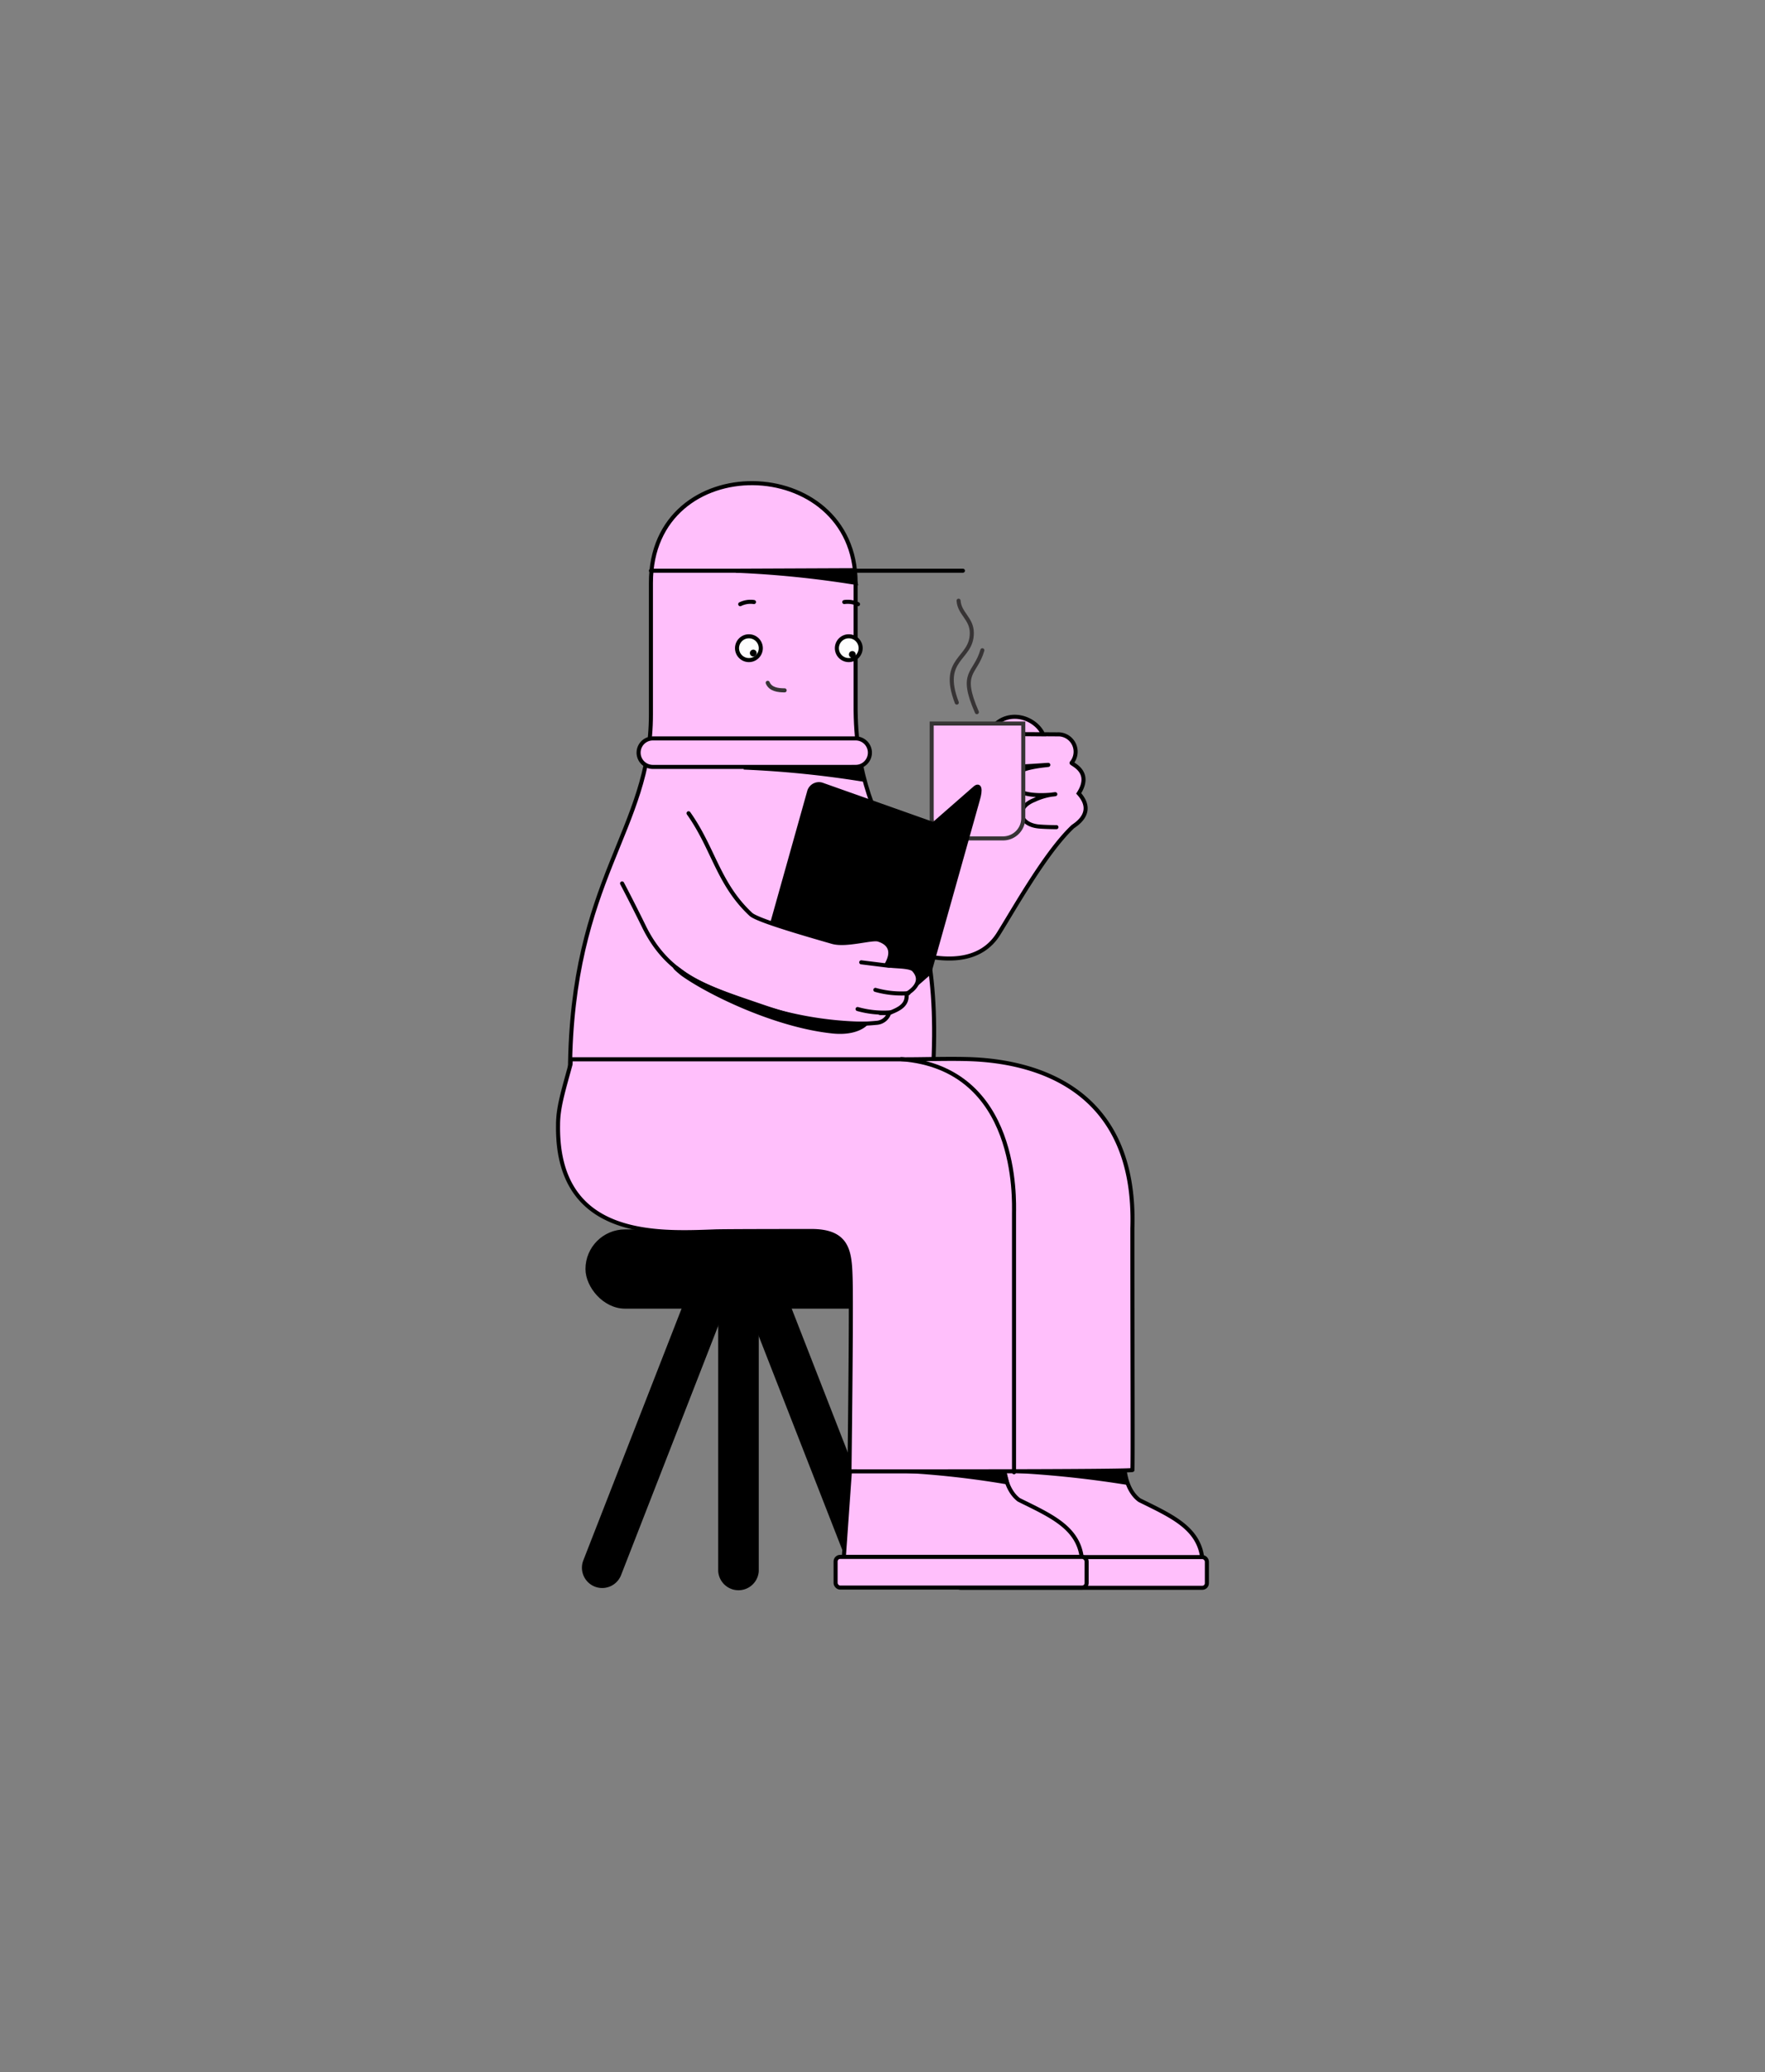 <svg id="Layer_1" data-name="Layer 1" xmlns="http://www.w3.org/2000/svg" viewBox="0 0 248 291"><rect x="0" y="0" width="248" height="291" fill="#808080" stroke="none"/><defs><style>.cls-1,.cls-6{fill:#ffbffb;}.cls-1,.cls-4,.cls-7{fill-rule:evenodd;}.cls-2,.cls-3,.cls-5{fill:none;stroke-linecap:round;stroke-width:0.57px;}.cls-2,.cls-5{stroke:#000;}.cls-2,.cls-3{stroke-miterlimit:22.93;}.cls-3{stroke:#373435;}.cls-5{stroke-linejoin:round;}.cls-7{fill:#fefefe;}</style></defs><title>Chubbs_11 by growwwkit</title><path class="cls-1" d="M124.47,118.9l6.53,4.52s6.63-7.58,6.7-8.83c.18-3.24-.49-7,.57-10.25,1.75-5.35,7-4.08,8.3-1.22,0,0-8.56-.07,2,0a2.44,2.44,0,0,1,2,4c-.11.15,3,1.17,1,4.29,2.52,2.79-.64,4.48-.86,4.7-3.81,3.61-8.2,11.49-10.4,15-4.78,7.71-18.1.35-19-.46C121,130.42,124.47,118.9,124.47,118.9Z"/><path class="cls-2" d="M124.47,118.9l6.53,4.52s6.63-7.58,6.7-8.83c.18-3.24-.49-7,.57-10.25,1.75-5.35,7-4.08,8.3-1.22,0,0-8.56-.07,2,0a2.44,2.44,0,0,1,2,4c-.11.15,3,1.17,1,4.29,2.52,2.79-.64,4.48-.86,4.7-3.81,3.61-8.2,11.49-10.4,15-4.78,7.71-18.1.35-19-.46C121,130.42,124.47,118.9,124.47,118.9Z"/><path class="cls-2" d="M143.79,103.24c-3,.36-3.79,4.55.12,4.37,1.53-.07,3.51-.23,3.38-.2-.48.1-6.55.42-4.74,3.11,1.14,1.68,5.89,1,5.73,1a8.88,8.88,0,0,0-2.94.81c-2.81,1.12-2.09,3.49.66,3.73.7.06,1.71.09,2.44.09"/><path class="cls-1" d="M130.91,101.6h12.87v13.29a2.84,2.84,0,0,1-2.83,2.84h-7.21a2.84,2.84,0,0,1-2.83-2.84Z"/><path class="cls-3" d="M130.91,101.6h12.87v13.29a2.84,2.84,0,0,1-2.83,2.84h-7.21a2.84,2.84,0,0,1-2.83-2.84Z"/><path class="cls-3" d="M134.44,98.66c-2.42-6.3,2.13-6,2.11-9.79,0-2-1.74-2.71-1.86-4.52"/><path class="cls-3" d="M137.26,100c-2.51-5.74-.22-5.26.77-8.69"/><path class="cls-4" d="M103.76,173.66h0a2.58,2.58,0,0,0-2.56,2.57l0,44.38a2.57,2.57,0,0,0,5.13,0l0-44.38A2.58,2.58,0,0,0,103.76,173.66Z"/><path class="cls-2" d="M103.76,173.66h0a2.58,2.58,0,0,0-2.56,2.57l0,44.38a2.57,2.57,0,0,0,5.13,0l0-44.38A2.58,2.58,0,0,0,103.76,173.66Z"/><rect x="82.55" y="172.92" width="42.67" height="10.56" rx="5.28" ry="5.28"/><rect class="cls-2" x="82.55" y="172.92" width="42.67" height="10.56" rx="5.28" ry="5.28"/><path class="cls-4" d="M105.29,176.42h0a2.57,2.57,0,0,0-1.45,3.32L120,221.08a2.56,2.56,0,1,0,4.77-1.87l-16.13-41.33A2.57,2.57,0,0,0,105.29,176.42Z"/><path class="cls-2" d="M105.29,176.42h0a2.57,2.57,0,0,0-1.45,3.32L120,221.08a2.56,2.56,0,1,0,4.77-1.87l-16.13-41.33A2.57,2.57,0,0,0,105.29,176.42Z"/><path class="cls-4" d="M101.66,176.42h0a2.57,2.57,0,0,1,1.46,3.32L87,221.08a2.56,2.56,0,0,1-4.77-1.87l16.14-41.33A2.56,2.56,0,0,1,101.66,176.42Z"/><path class="cls-2" d="M101.66,176.42h0a2.57,2.57,0,0,1,1.46,3.32L87,221.08a2.56,2.56,0,0,1-4.77-1.87l16.14-41.33A2.56,2.56,0,0,1,101.66,176.42Z"/><path class="cls-1" d="M158,206.12H137a.66.66,0,0,0-.64.64l-1,14.16h33.57c.63-5.93-3.71-7.73-8.83-10.27C158.11,209.18,158,206.12,158,206.12Z"/><path class="cls-5" d="M158,206.12H137a.66.66,0,0,0-.64.64l-1,14.16h33.57c.63-5.93-3.71-7.73-8.83-10.27C158.11,209.18,158,206.12,158,206.12Z"/><rect class="cls-6" x="134.31" y="218.65" width="35.27" height="4.31" rx="0.64" ry="0.64"/><rect class="cls-5" x="134.31" y="218.65" width="35.27" height="4.31" rx="0.64" ry="0.64"/><path class="cls-4" d="M157.66,206.42l.44,1.76a148.24,148.24,0,0,0-16.79-1.7Z"/><path class="cls-2" d="M157.66,206.42l.44,1.76a148.24,148.24,0,0,0-16.79-1.7Z"/><path class="cls-1" d="M141.05,206.08h-21a.67.67,0,0,0-.64.64l-1,14.16H152c.63-5.93-3.71-7.73-8.84-10.27C141.21,209.14,141.05,206.08,141.05,206.08Z"/><path class="cls-5" d="M141.05,206.08h-21a.67.67,0,0,0-.64.64l-1,14.16H152c.63-5.93-3.71-7.73-8.84-10.27C141.21,209.14,141.05,206.08,141.05,206.08Z"/><rect class="cls-6" x="117.41" y="218.62" width="35.27" height="4.31" rx="0.64" ry="0.64"/><rect class="cls-5" x="117.41" y="218.62" width="35.27" height="4.31" rx="0.64" ry="0.64"/><path class="cls-4" d="M141.06,206.38l.43,1.77a128,128,0,0,0-16.37-1.71Z"/><path class="cls-2" d="M141.06,206.38l.43,1.77a128,128,0,0,0-16.37-1.71Z"/><path class="cls-1" d="M120.22,81.8c0,8.55,0,8.41,0,17-.15,21.11,12.37,21.53,10.92,50.63-.21,4.25-3.68,3.72-4.33,9.43-4.8,1.17-17.65-3.52-22.45-2.36-4.79-1.16-16.66,8.43-21.45,7.26-1.29-5.64-2.86-9-2.82-13.44.19-27,11.39-33.72,11.37-50l0-18.46C91.43,62.86,120.19,63.51,120.22,81.8Z"/><path class="cls-5" d="M120.22,81.8c0,8.55,0,8.41,0,17-.15,21.11,12.37,21.53,10.92,50.63-.21,4.25-3.68,3.72-4.33,9.43-4.8,1.17-17.65-3.52-22.45-2.36-4.79-1.16-16.66,8.43-21.45,7.26-1.29-5.64-2.86-9-2.82-13.44.19-27,11.39-33.72,11.37-50l0-18.46C91.43,62.86,120.19,63.51,120.22,81.8Z"/><path class="cls-1" d="M137.19,148.77c8.34.49,22.54,4.08,21.92,23.7,0,19.15.08,32.95,0,33.94.79.25-39.75.2-39.75.2s.29-22.64.16-27.05c-.11-3.71-.29-6.72-5.55-6.7-.93,0-12.64,0-13.62.06-8.08.3-22.2,1-21.94-15,0-2.4.75-4.79,1.75-8.44a3.6,3.6,0,0,0,0-.73h46.48C129.94,148.77,134,148.59,137.19,148.77Z"/><path class="cls-5" d="M137.19,148.77c8.34.49,22.54,4.08,21.92,23.7,0,19.15.08,32.95,0,33.94.79.25-39.75.2-39.75.2s.29-22.64.16-27.05c-.11-3.71-.29-6.72-5.55-6.7-.93,0-12.64,0-13.62.06-8.08.3-22.2,1-21.94-15,0-2.4.75-4.79,1.75-8.44a3.6,3.6,0,0,0,0-.73h46.48C129.94,148.77,134,148.59,137.19,148.77Z"/><path class="cls-1" d="M91.73,103.69h28.5a2,2,0,0,1,0,4H91.73a2,2,0,1,1,0-4Z"/><path class="cls-2" d="M91.73,103.69h28.5a2,2,0,0,1,0,4H91.73a2,2,0,1,1,0-4Z"/><line class="cls-2" x1="91.46" y1="80.14" x2="135.3" y2="80.14"/><path class="cls-4" d="M120.86,107.71l.44,1.77a142.65,142.65,0,0,0-16.79-1.7Z"/><path class="cls-2" d="M120.86,107.71l.44,1.77a142.65,142.65,0,0,0-16.79-1.7Z"/><path class="cls-4" d="M119.77,80.07l.44,1.77a142.3,142.3,0,0,0-16.79-1.7Z"/><path class="cls-2" d="M119.77,80.07l.44,1.77a142.3,142.3,0,0,0-16.79-1.7Z"/><path class="cls-2" d="M142.48,206.74V170.36c0-1.72.78-20.35-15.84-21.63"/><path class="cls-7" d="M119.26,92.69A1.67,1.67,0,1,1,120.93,91,1.68,1.68,0,0,1,119.26,92.69Z"/><path class="cls-5" d="M119.26,92.69A1.67,1.67,0,1,1,120.93,91,1.68,1.68,0,0,1,119.26,92.69Z"/><path class="cls-7" d="M105.23,89.35A1.67,1.67,0,1,1,103.56,91,1.67,1.67,0,0,1,105.23,89.35Z"/><path class="cls-5" d="M105.23,89.35A1.67,1.67,0,1,1,103.56,91,1.67,1.67,0,0,1,105.23,89.35Z"/><path class="cls-2" d="M118.63,84.54a3.31,3.31,0,0,1,1.93.3"/><path class="cls-2" d="M105.94,84.54a3.28,3.28,0,0,0-1.93.3"/><path class="cls-4" d="M119.76,91.71a.19.19,0,0,1,.19.19.2.2,0,0,1-.19.19.19.19,0,0,1-.19-.19A.18.18,0,0,1,119.76,91.71Z"/><path class="cls-5" d="M119.76,91.71a.19.19,0,0,1,.19.19.2.2,0,0,1-.19.19.19.19,0,0,1-.19-.19A.18.18,0,0,1,119.76,91.71Z"/><path class="cls-4" d="M105.84,91.9a.2.2,0,0,1-.19-.19.2.2,0,0,1,.19-.2.19.19,0,0,1,.19.2A.19.19,0,0,1,105.84,91.9Z"/><path class="cls-5" d="M105.84,91.9a.2.2,0,0,1-.19-.19.2.2,0,0,1,.19-.2.19.19,0,0,1,.19.2A.19.19,0,0,1,105.84,91.9Z"/><path class="cls-3" d="M107.87,95.88c.39.94,1.48,1.06,2.38,1.06"/><path class="cls-4" d="M115.58,110.21l15.52,5.5-7.58,27-17-6,7.17-25.53A1.42,1.42,0,0,1,115.58,110.21Z"/><path class="cls-2" d="M115.58,110.21l15.52,5.5-7.58,27-17-6,7.17-25.53A1.42,1.42,0,0,1,115.58,110.21Z"/><path class="cls-4" d="M137,110.64l-5.72,5-7.58,27,6.86-6,6.83-24.31C137.84,110.84,137.66,110.09,137,110.64Z"/><path class="cls-2" d="M137,110.64l-5.72,5-7.58,27,6.86-6,6.83-24.31C137.84,110.84,137.66,110.09,137,110.64Z"/><path class="cls-1" d="M96.75,114.2c3.51,4.94,4.16,9.91,8.75,14.19.86.8,6.9,2.57,11.47,3.88,1.94.55,5.55-.61,6.45-.33s2.48,1.1,1.19,3.43c-.25.46,3.13.13,3.77.81,1.79,1.93-1,3.37-1,3.37.15,1.52-.89,2.1-2.44,2.7a2,2,0,0,1-1.69,1.37,33.22,33.22,0,0,1-12-1c-1.41-.39-2.9-.86-4.32-1.35-7.27-2.51-13-4-16.52-11.31-.31-.64-1.85-3.74-3-5.91-3-5.8,6.72-14.09,9.31-9.9"/><path class="cls-2" d="M96.75,114.2c3.51,4.94,4.16,9.91,8.75,14.19.86.8,6.9,2.57,11.47,3.88,1.94.55,5.55-.61,6.45-.33s2.48,1.1,1.19,3.43c-.25.46,3.13.13,3.77.81,1.79,1.93-1,3.37-1,3.37.15,1.52-.89,2.1-2.44,2.7a2,2,0,0,1-1.69,1.37,33.22,33.22,0,0,1-12-1c-1.41-.39-2.9-.86-4.32-1.35-7.27-2.51-13-4-16.52-11.31-.31-.64-1.85-3.74-3-5.91"/><path class="cls-2" d="M123,139a13.52,13.52,0,0,0,4.64.47"/><path class="cls-2" d="M120.5,141.69a13.46,13.46,0,0,0,4.63.47"/><path class="cls-4" d="M117,144.84c-7.89-.82-17.13-5.28-21-8-.56-.4-2.19-1.88-.07-.26s6,3,9,4.08a49.63,49.63,0,0,0,16.71,3.1S120.41,145.19,117,144.84Z"/><path class="cls-2" d="M117,144.84c-7.89-.82-17.13-5.28-21-8-.56-.4-2.19-1.88-.07-.26s6,3,9,4.08a49.63,49.63,0,0,0,16.71,3.1S120.41,145.19,117,144.84Z"/><line class="cls-2" x1="124.96" y1="135.62" x2="121.01" y2="135.13"/></svg>